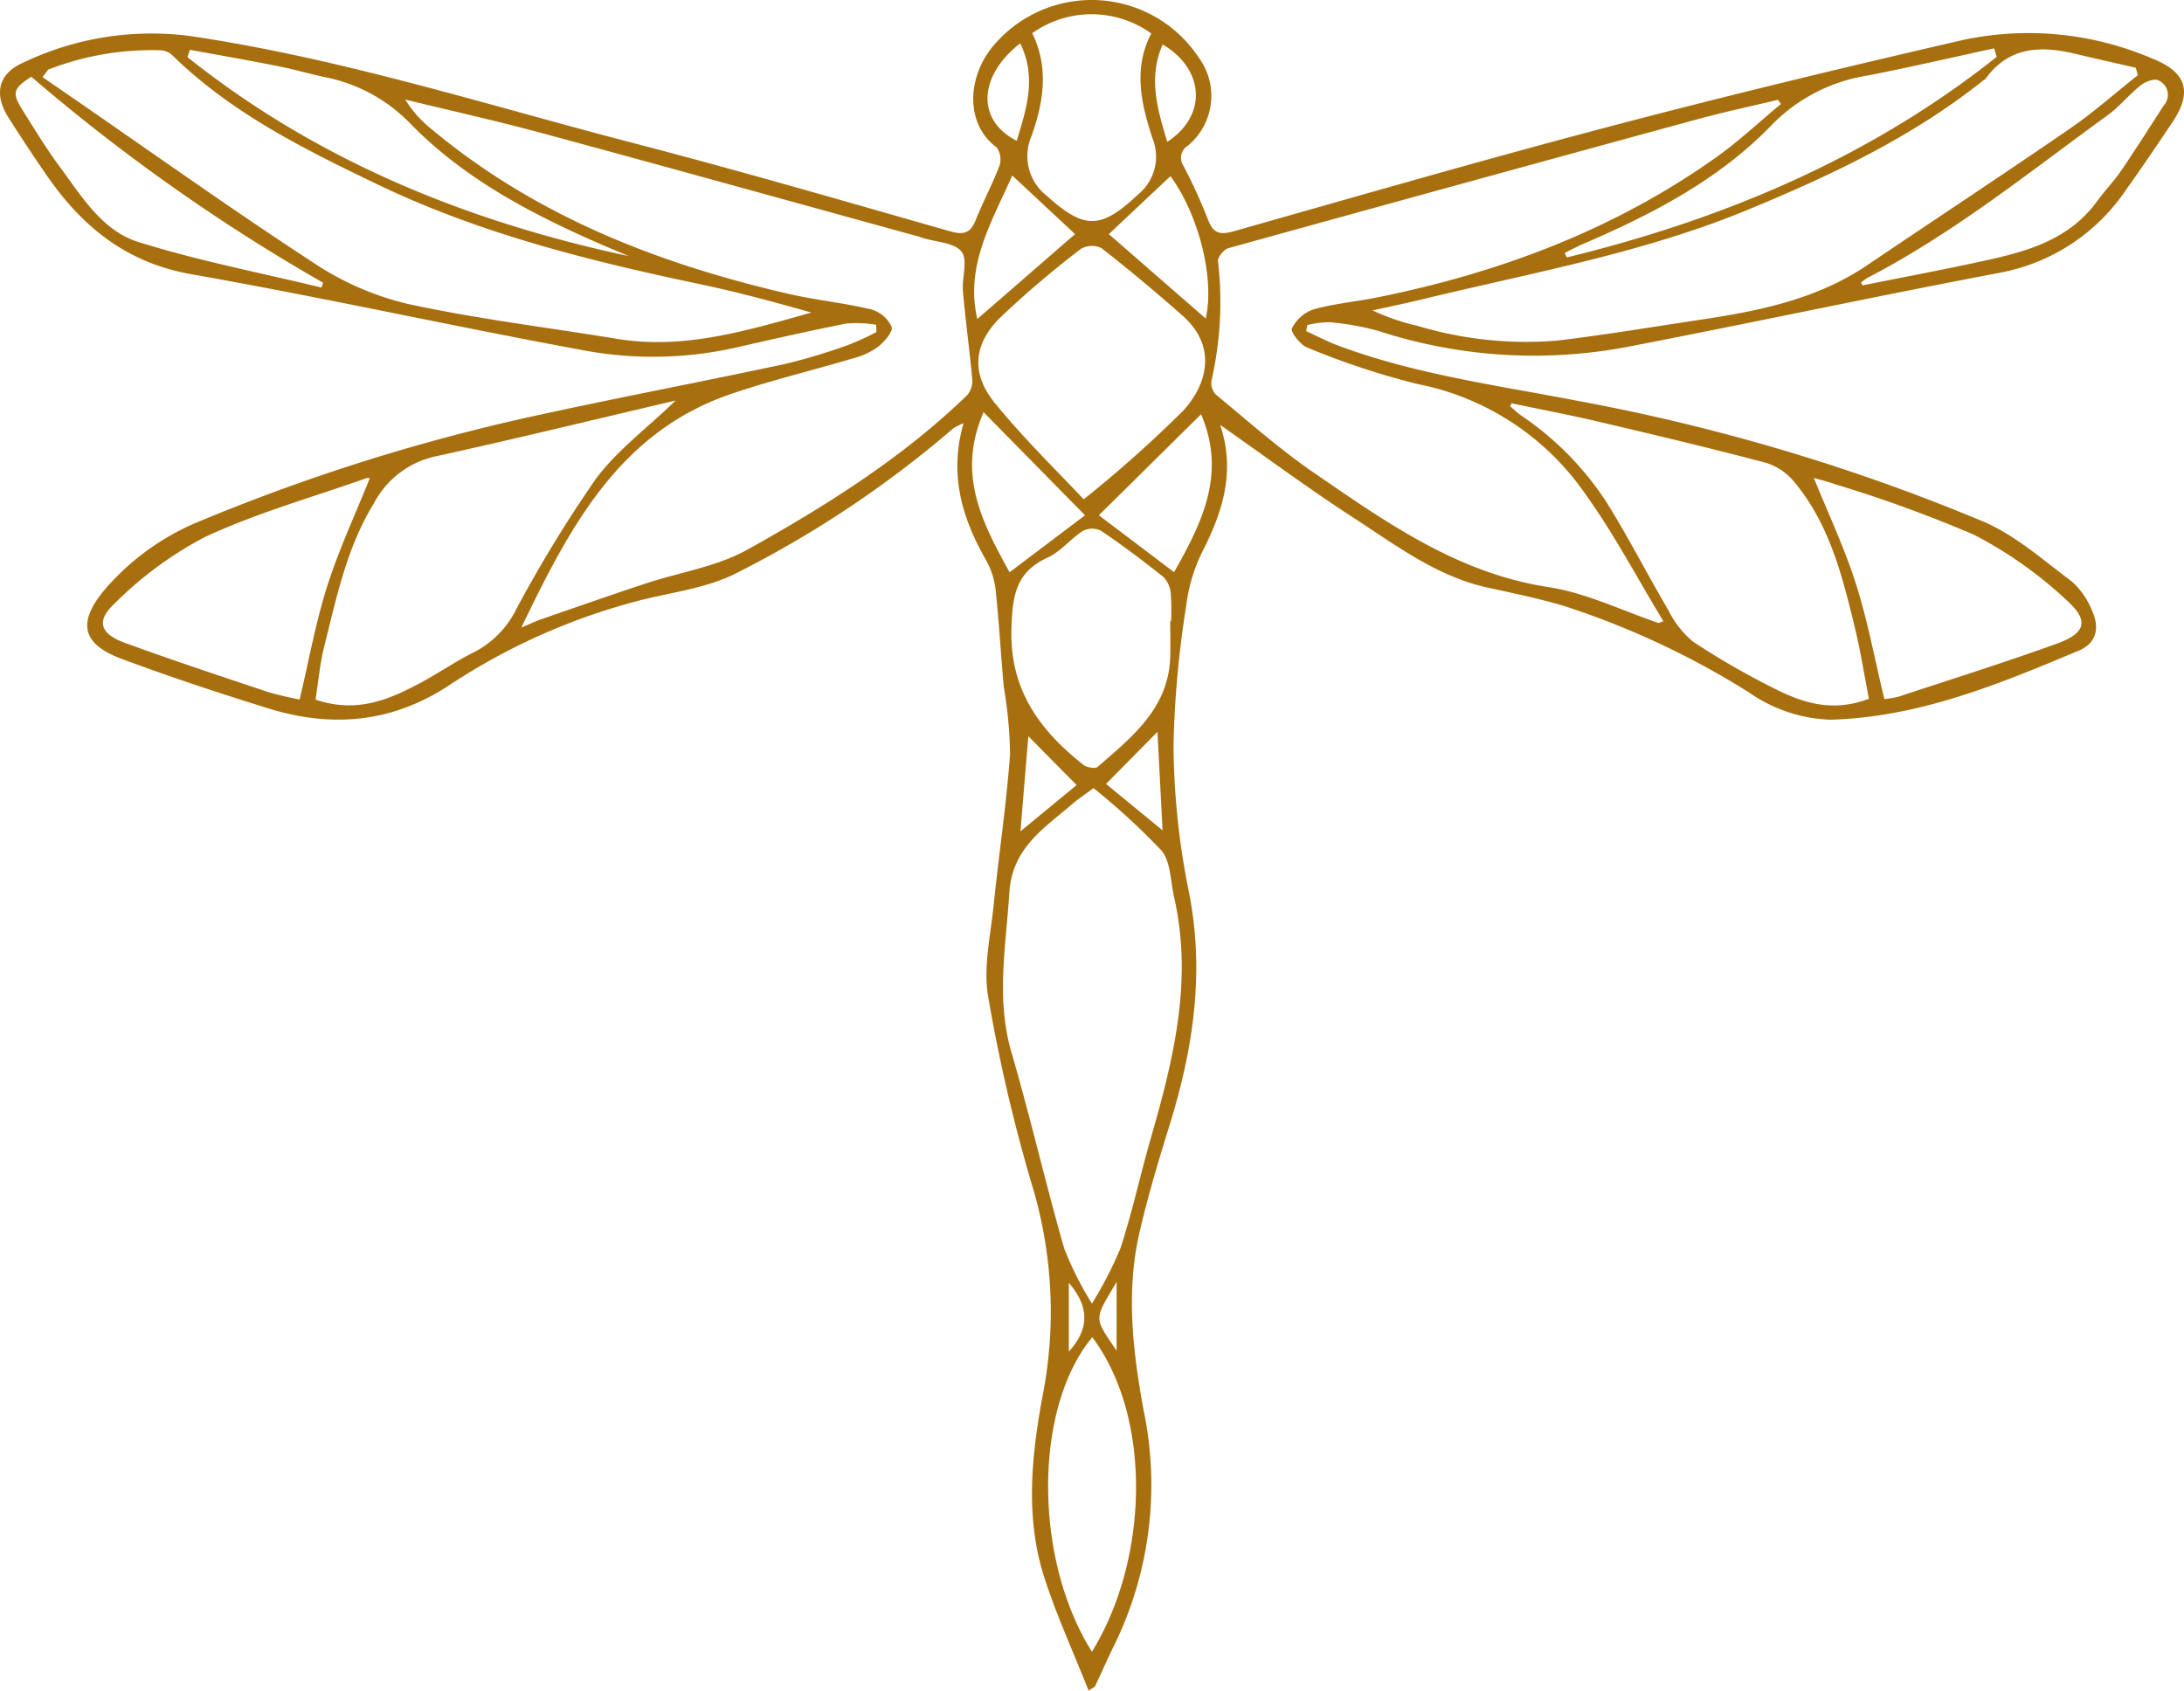 <svg id="Group_232" data-name="Group 232" xmlns="http://www.w3.org/2000/svg" xmlns:xlink="http://www.w3.org/1999/xlink" width="176.372" height="136.555" viewBox="0 0 176.372 136.555">
  <defs>
    <clipPath id="clip-path">
      <rect id="Rectangle_50" data-name="Rectangle 50" width="176.373" height="136.555" fill="#a86f0e"/>
    </clipPath>
  </defs>
  <g id="Group_25" data-name="Group 25" clip-path="url(#clip-path)">
    <path id="Path_26" data-name="Path 26" d="M98.531,34.309c1.261,3.735.223,7.015-1.443,10.27a13.56,13.56,0,0,0-1.3,4.391,82.446,82.446,0,0,0-1.019,11.139,61.157,61.157,0,0,0,1.2,11.722c1.344,6.532.426,12.761-1.5,18.982-.9,2.9-1.779,5.815-2.456,8.771-1.089,4.762-.533,9.531.329,14.266A29.474,29.474,0,0,1,90.022,132.8c-.555,1.115-1.05,2.26-1.582,3.386-.035.073-.151.109-.528.365-1.21-3.05-2.545-5.981-3.541-9.022-1.581-4.83-1.091-9.766-.2-14.656a35.3,35.3,0,0,0-.738-16.85A131.375,131.375,0,0,1,79.8,80.491c-.409-2.376.2-4.943.447-7.412.413-4.061,1.031-8.105,1.321-12.174a35.271,35.271,0,0,0-.515-5.484c-.228-2.579-.372-5.165-.647-7.738a6.283,6.283,0,0,0-.754-2.4c-1.955-3.4-3.028-6.934-1.842-11.1a4.918,4.918,0,0,0-.84.426,86.45,86.45,0,0,1-17.4,11.631c-2.492,1.309-5.515,1.608-8.3,2.359a50.968,50.968,0,0,0-14.951,6.72c-4.683,3.1-9.563,3.483-14.73,1.874-3.945-1.229-7.874-2.527-11.745-3.968-3.2-1.191-3.633-2.9-1.421-5.561a20.134,20.134,0,0,1,7.855-5.626,158.437,158.437,0,0,1,27.5-8.578C50.3,32.04,56.849,30.8,63.368,29.405a48.013,48.013,0,0,0,5.15-1.549,21.806,21.806,0,0,0,2.262-1.039c-.008-.2-.017-.392-.025-.588a10.006,10.006,0,0,0-2.388-.1c-3.025.594-6.031,1.283-9.039,1.967a30.524,30.524,0,0,1-12.358.169C36.449,26.325,26,24.008,15.462,22.151c-5.209-.918-8.772-3.785-11.631-7.905Q2.208,11.905.685,9.495C-.515,7.6-.151,5.96,1.866,5.061A24.036,24.036,0,0,1,15.279,2.9c12.2,1.79,23.944,5.555,35.838,8.647,8.579,2.23,17.093,4.707,25.618,7.138,1.1.315,1.647.136,2.067-.925.586-1.482,1.353-2.895,1.915-4.385a1.636,1.636,0,0,0-.245-1.479c-2.5-1.866-2.374-5.526-.38-8.043a10.367,10.367,0,0,1,16.695.769,5.22,5.22,0,0,1-.859,7.142,1.156,1.156,0,0,0-.346,1.648,44.176,44.176,0,0,1,1.984,4.356c.421,1.1.98,1.219,2.06.912,10.206-2.892,20.4-5.84,30.655-8.539,9.386-2.469,18.827-4.742,28.286-6.922a25.354,25.354,0,0,1,15.257,1.517c2.777,1.1,3.241,2.709,1.608,5.143-1.224,1.826-2.453,3.65-3.732,5.438a15.749,15.749,0,0,1-10.219,6.716c-10.023,1.9-20,4.04-30.019,5.977a40.437,40.437,0,0,1-20.1-1.267,21.7,21.7,0,0,0-3.964-.717,7.45,7.45,0,0,0-1.821.229l-.1.486c.868.4,1.716.847,2.607,1.18,6.293,2.344,12.935,3.213,19.474,4.485a160.333,160.333,0,0,1,32.589,9.713c2.6,1.113,4.848,3.114,7.158,4.841a6.17,6.17,0,0,1,1.613,2.306c.693,1.452.372,2.693-1.041,3.285-6.436,2.7-12.886,5.376-20.031,5.578a12.145,12.145,0,0,1-6.585-2.188,66.552,66.552,0,0,0-15.006-7.014c-2-.592-4.054-1.016-6.1-1.462-4.12-.9-7.408-3.416-10.825-5.629-3.633-2.352-7.114-4.939-10.809-7.527M42.1,50.69c.777-.326,1.2-.534,1.652-.688,2.772-.96,5.542-1.929,8.326-2.852s5.8-1.371,8.3-2.766C66.7,40.858,72.857,37,78.107,31.917a1.75,1.75,0,0,0,.41-1.262c-.214-2.374-.543-4.737-.752-7.111-.1-1.1.419-2.546-.117-3.221-.587-.739-2.068-.77-3.158-1.11-.1-.03-.185-.077-.281-.1-10.177-2.8-20.346-5.628-30.535-8.386-3.625-.981-7.3-1.794-10.944-2.684a9.032,9.032,0,0,0,2,2.287c8.418,7.067,18.327,10.943,28.884,13.39,2.224.516,4.516.739,6.736,1.269A2.606,2.606,0,0,1,72.007,26.4c.13.391-.61,1.226-1.136,1.64a6.138,6.138,0,0,1-2.029.918c-3.291.98-6.645,1.774-9.887,2.891C50.007,34.934,46.026,42.537,42.1,50.69m91.849-.374.38-.138c-2.109-3.474-4.006-7.1-6.38-10.386a21.461,21.461,0,0,0-13.458-8.77,61.981,61.981,0,0,1-8.91-2.947c-.569-.212-1.384-1.272-1.253-1.547a3.1,3.1,0,0,1,1.739-1.538c1.666-.466,3.417-.618,5.121-.961,9.869-1.986,19.139-5.453,27.4-11.32,1.837-1.306,3.494-2.867,5.234-4.31l-.243-.337c-2.168.52-4.35.983-6.5,1.57Q118.128,14.8,99.208,20.042c-.369.1-.9.75-.847,1.065a28.409,28.409,0,0,1-.526,9.631,1.378,1.378,0,0,0,.337,1.12c2.62,2.156,5.167,4.43,7.959,6.343,5.83,3.995,11.587,8.1,18.911,9.218,3.044.464,5.939,1.9,8.9,2.9M88.181,105.291a31.917,31.917,0,0,0,2.315-4.5c.952-2.928,1.6-5.953,2.456-8.915,1.833-6.356,3.386-12.732,1.865-19.405-.294-1.289-.266-2.883-1.034-3.786a55.357,55.357,0,0,0-5.474-5.031c-.726.541-1.267.9-1.753,1.316-2.265,1.954-4.819,3.525-5.046,7.136-.272,4.319-1.089,8.566.171,12.891,1.531,5.251,2.752,10.591,4.262,15.849a27.275,27.275,0,0,0,2.237,4.444M3.9,5.619l-.468.609L5.648,7.753c6.533,4.5,12.995,9.114,19.637,13.449a23.464,23.464,0,0,0,7.6,3.334c5.58,1.218,11.276,1.9,16.919,2.829,5.461.9,10.569-.679,15.722-2.121-2.965-.839-5.915-1.644-8.9-2.272C47.662,21.089,38.808,18.894,30.5,14.9,24.6,12.066,18.739,9.166,13.972,4.517a1.54,1.54,0,0,0-.9-.452A23.011,23.011,0,0,0,3.9,5.619m168.745.452-.166-.6c-1.637-.376-3.278-.74-4.912-1.131-2.785-.666-5.348-.575-7.218,2.019-.056.077-.162.116-.24.179-5.721,4.553-12.26,7.636-18.95,10.4-8.432,3.49-17.4,5.078-26.216,7.218-1.36.331-2.732.612-4.1.915a17.878,17.878,0,0,0,3.636,1.25,30.545,30.545,0,0,0,11.247,1.192c3.9-.462,7.784-1.12,11.673-1.7,4.7-.707,9.321-1.644,13.364-4.376,5.458-3.688,10.961-7.311,16.39-11.044,1.916-1.317,3.667-2.875,5.493-4.323m-50.583,26.5-.1.25c.291.247.564.518.875.737a24.674,24.674,0,0,1,6.9,7.009c1.767,2.831,3.287,5.815,4.98,8.694a7.768,7.768,0,0,0,1.985,2.549,60.045,60.045,0,0,0,6.079,3.545c2.449,1.284,4.986,2.3,8.143,1.08-.37-1.9-.674-3.852-1.137-5.763-1.012-4.17-2.058-8.354-4.894-11.751a4.813,4.813,0,0,0-2.275-1.537c-4.471-1.183-8.972-2.253-13.474-3.312-2.349-.553-4.722-1-7.084-1.5m-67.5-.221c-6.714,1.574-13.078,3.131-19.478,4.531a7.391,7.391,0,0,0-4.894,3.783c-2.181,3.55-3,7.557-3.993,11.5-.366,1.455-.5,2.97-.715,4.343,3.376,1.15,6.016-.03,8.6-1.421,1.449-.781,2.81-1.736,4.288-2.452a7.781,7.781,0,0,0,3.344-3.472,107.5,107.5,0,0,1,6.376-10.442c1.677-2.283,4.063-4.046,6.475-6.371m32.951,7.982a100.294,100.294,0,0,0,8.041-7.163c1.8-1.967,2.877-5.081-.066-7.68-2.126-1.877-4.3-3.7-6.537-5.447a1.774,1.774,0,0,0-1.677.069A80.627,80.627,0,0,0,80.8,25.624c-2.187,2.155-2.414,4.525-.463,6.924,2.38,2.927,5.111,5.569,7.174,7.78M152.172,56.46a6.921,6.921,0,0,0,1.176-.2c4.249-1.4,8.517-2.745,12.726-4.26,2.355-.847,2.677-1.856.82-3.518a33.205,33.205,0,0,0-7.506-5.3,107.12,107.12,0,0,0-11.062-4.031c-.675-.238-1.374-.41-1.849-.55,1.155,2.859,2.473,5.644,3.4,8.553.945,2.961,1.508,6.045,2.294,9.306M29.858,38.629a.444.444,0,0,0-.268-.006c-4.363,1.543-8.855,2.806-13.033,4.748a29.832,29.832,0,0,0-7.284,5.357c-1.548,1.427-1.18,2.467.8,3.191,3.83,1.4,7.706,2.684,11.576,3.977a26.115,26.115,0,0,0,2.549.6c.758-3.191,1.3-6.232,2.225-9.149.942-2.96,2.269-5.8,3.439-8.718M94.507,50.178h.063a17.6,17.6,0,0,0-.025-2.244,2.153,2.153,0,0,0-.584-1.325c-1.634-1.306-3.312-2.564-5.044-3.738a1.633,1.633,0,0,0-1.465.01c-1,.642-1.8,1.68-2.853,2.158-2.615,1.183-2.844,3.174-2.918,5.762-.142,4.9,2.269,8.182,5.815,10.976.273.214.95.335,1.147.164,2.778-2.421,5.751-4.743,5.861-8.917.025-.949,0-1.9,0-2.847M83.363,2.684c1.371,2.82.9,5.589-.065,8.314a4.063,4.063,0,0,0,1.248,4.826c3.022,2.727,4.352,2.707,7.328-.088a3.949,3.949,0,0,0,1.2-4.558c-.927-2.806-1.575-5.67-.1-8.475a8.262,8.262,0,0,0-9.616-.02m4.825,130.725c4.582-7.448,4.9-18.887.026-25.4-4.787,5.761-4.714,18-.026,25.4M161.248,4.6l-.209-.694c-3.385.733-6.759,1.517-10.157,2.184a13.829,13.829,0,0,0-7.825,4.023c-4.23,4.394-9.646,7.2-15.231,9.6-.5.216-.983.479-1.474.721l.181.358c12.654-3.09,24.438-8.035,34.715-16.2M50.781,20.686c-.586-.247-1.174-.492-1.758-.743-5.811-2.494-11.434-5.4-15.876-9.949A13.1,13.1,0,0,0,26.17,6.215c-1.264-.273-2.509-.635-3.777-.885-2.347-.464-4.7-.875-7.056-1.308l-.2.591c10.48,8.358,22.573,13.276,35.639,16.072m99.511,2.132.131.229c3.014-.6,6.035-1.175,9.041-1.815,3.729-.794,7.454-1.62,9.9-4.983.618-.848,1.356-1.61,1.946-2.475,1.182-1.732,2.3-3.506,3.443-5.268a1.268,1.268,0,0,0-.466-2.02c-.338-.163-1.047.121-1.418.415-.936.744-1.7,1.712-2.664,2.411-6.3,4.57-12.374,9.49-19.332,13.1a5.254,5.254,0,0,0-.585.41m-124.331.416.143-.4A151.87,151.87,0,0,1,2.529,6.2C1.054,7.15.944,7.5,1.826,8.9c.956,1.519,1.883,3.063,2.949,4.5,1.779,2.4,3.446,5.216,6.373,6.137,4.845,1.525,9.866,2.489,14.813,3.69M87.622,41.62,79.43,33.29c-2.171,5-.146,8.857,2.1,12.932l6.088-4.6m7.194,4.6c2.3-4.077,4.228-7.987,2.182-12.763L88.74,41.618l6.077,4.6m-8-27.31-5.074-4.734c-1.6,3.658-3.842,7.285-2.815,11.591l7.889-6.856m7.705-4.681-4.975,4.682,7.823,6.818c.739-3.223-.565-8.392-2.848-11.5m-5.2,49.09,4.562,3.747c-.15-2.9-.285-5.512-.412-7.95l-4.15,4.2m-2.377.094-3.9-3.944c-.189,2.275-.4,4.821-.637,7.683l4.537-3.739M82.387,3.5c-3.415,2.666-3.521,6.241-.279,7.872.78-2.582,1.635-5.111.279-7.872m11.877,7.957c3.251-2.117,3.018-5.87-.372-7.865-1.172,2.669-.441,5.186.372,7.865m-7.948,92.155v5.556c1.68-1.853,1.657-3.614,0-5.556m3.857-.066c-1.841,3.108-1.866,2.8,0,5.549Z" transform="translate(0 0)" fill="#a86f0e"/>
  </g>
</svg>
